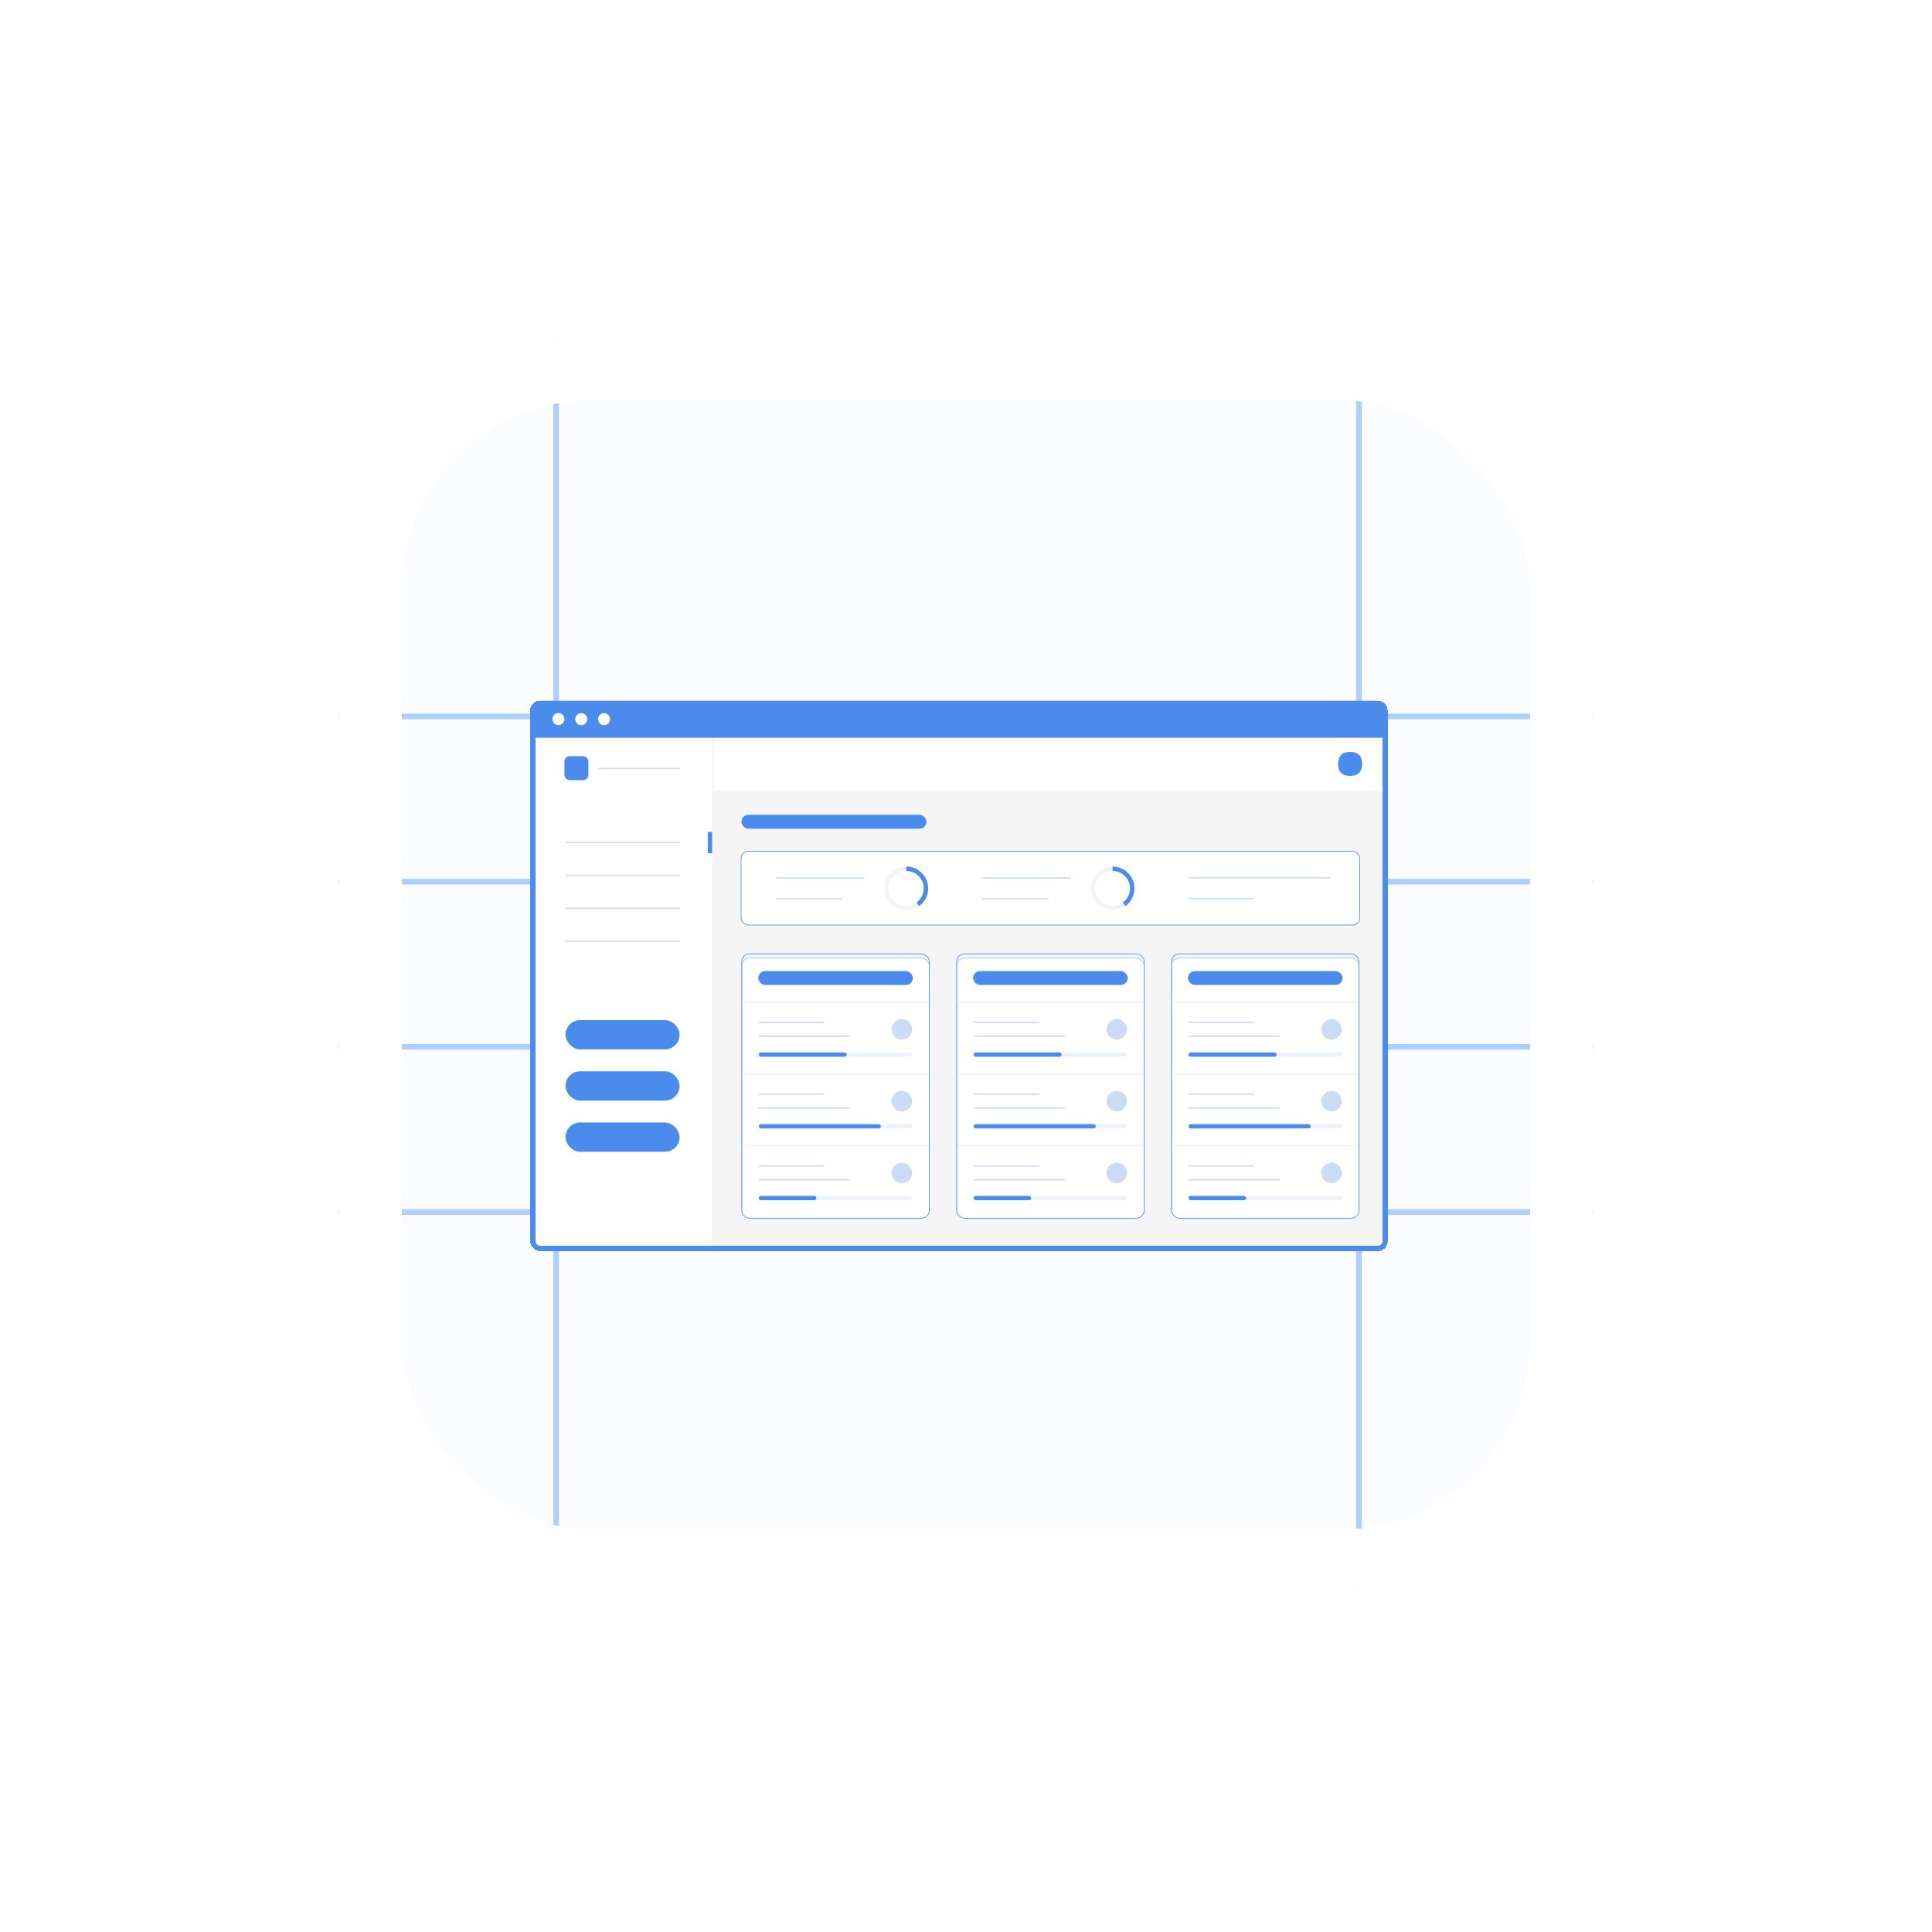 <svg width="114" height="114" viewBox="0 0 114 114" fill="none" xmlns="http://www.w3.org/2000/svg">
<g filter="url(#filter0_d_756_58917)">
<g clip-path="url(#clip0_756_58917)">
<g clip-path="url(#clip1_756_58917)">
<rect width="123.861" height="82" transform="translate(-5.431 11)" fill="#FAFCFF"/>
<path d="M111.54 37.342L1.632 37.342" stroke="#ADCEFF" stroke-width="0.33"/>
<path d="M111.54 47.09L1.632 47.09" stroke="#ADCEFF" stroke-width="0.33"/>
<path d="M111.54 56.838L1.632 56.838" stroke="#ADCEFF" stroke-width="0.33"/>
<path d="M32.813 107.04L32.813 -2.868" stroke="#ADCEFF" stroke-width="0.33"/>
<path d="M80.187 107.04L80.187 -2.868" stroke="#ADCEFF" stroke-width="0.33"/>
<path d="M111.54 66.586L1.632 66.586" stroke="#ADCEFF" stroke-width="0.33"/>
<g filter="url(#filter1_d_756_58917)">
<g clip-path="url(#clip2_756_58917)">
<path d="M81.154 67.942H32.018C31.842 67.941 31.673 67.873 31.548 67.752C31.424 67.63 31.354 67.466 31.354 67.294V37.644H81.819V67.294C81.818 67.466 81.748 67.63 81.624 67.752C81.499 67.873 81.331 67.941 81.154 67.942Z" fill="#F5F5F5"/>
<rect x="31.356" y="37.847" width="10.794" height="30.281" fill="white" stroke="#F5F5F5" stroke-width="0.121"/>
<rect x="42.082" y="37.895" width="39.8" height="3.115" fill="white"/>
<rect x="33.367" y="54.57" width="6.733" height="1.73" rx="0.865" fill="#4B8BEC"/>
<rect x="33.367" y="57.591" width="6.733" height="1.73" rx="0.865" fill="#4B8BEC"/>
<rect x="33.367" y="60.611" width="6.733" height="1.73" rx="0.865" fill="#4B8BEC"/>
<path d="M80.371 39.453C80.371 39.925 80.135 40.16 79.663 40.16C79.192 40.16 78.956 39.925 78.956 39.453C78.956 38.981 79.192 38.745 79.663 38.745C80.135 38.745 80.371 38.981 80.371 39.453Z" fill="#4B8BEC"/>
<path d="M33.357 44.093H40.109" stroke="#CCDCF4" stroke-width="0.081"/>
<path d="M33.357 46.033H40.109" stroke="#CCDCF4" stroke-width="0.081"/>
<path d="M33.357 47.974H40.109" stroke="#CCDCF4" stroke-width="0.081"/>
<path d="M33.357 49.914H40.109" stroke="#CCDCF4" stroke-width="0.081"/>
<path d="M35.318 39.72H40.1" stroke="#CCDCF4" stroke-width="0.081"/>
<path d="M41.925 43.464L41.925 44.723" stroke="#4B8BEC" stroke-width="0.323"/>
<path d="M42.082 37.518L42.082 68.067" stroke="#F5F5F5" stroke-width="0.121"/>
<path d="M81.871 37.908H31.291V36.378C31.291 36.205 31.361 36.039 31.486 35.916C31.611 35.794 31.78 35.725 31.956 35.724H81.206C81.382 35.725 81.552 35.794 81.676 35.916C81.801 36.039 81.871 36.205 81.871 36.378L81.871 37.908Z" fill="#4B8BEC"/>
<path d="M32.95 37.16C33.146 37.16 33.305 37.002 33.305 36.806C33.305 36.611 33.146 36.452 32.95 36.452C32.754 36.452 32.596 36.611 32.596 36.806C32.596 37.002 32.754 37.16 32.95 37.16Z" fill="white"/>
<path d="M34.297 37.167C34.493 37.167 34.652 37.009 34.652 36.813C34.652 36.618 34.493 36.459 34.297 36.459C34.101 36.459 33.942 36.618 33.942 36.813C33.942 37.009 34.101 37.167 34.297 37.167Z" fill="white"/>
<path d="M35.645 37.167C35.841 37.167 35.999 37.009 35.999 36.813C35.999 36.618 35.841 36.459 35.645 36.459C35.449 36.459 35.29 36.618 35.29 36.813C35.29 37.009 35.449 37.167 35.645 37.167Z" fill="white"/>
<rect x="33.304" y="38.996" width="1.416" height="1.416" rx="0.315" fill="#4B8BEC"/>
<rect x="43.75" y="42.457" width="10.917" height="0.818" rx="0.409" fill="#4B8BEC"/>
<rect x="43.729" y="44.608" width="36.505" height="4.351" rx="0.425" fill="white" stroke="#4B8BEC" stroke-width="0.04"/>
<path d="M45.8 46.185H51.022" stroke="#CCDCF4" stroke-width="0.081"/>
<path d="M45.8 47.413H49.701" stroke="#CCDCF4" stroke-width="0.081"/>
<path d="M54.766 46.799C54.766 47.511 54.189 48.089 53.476 48.089C52.764 48.089 52.186 47.511 52.186 46.799C52.186 46.087 52.764 45.509 53.476 45.509C54.189 45.509 54.766 46.087 54.766 46.799ZM52.444 46.799C52.444 47.369 52.906 47.831 53.476 47.831C54.046 47.831 54.508 47.369 54.508 46.799C54.508 46.229 54.046 45.767 53.476 45.767C52.906 45.767 52.444 46.229 52.444 46.799Z" fill="#F1F5F9"/>
<path d="M53.476 45.509C53.749 45.509 54.014 45.595 54.235 45.755C54.455 45.916 54.619 46.141 54.703 46.401C54.787 46.66 54.787 46.939 54.703 47.198C54.619 47.457 54.455 47.683 54.235 47.843L54.083 47.634C54.259 47.506 54.39 47.325 54.458 47.118C54.525 46.911 54.525 46.688 54.458 46.48C54.39 46.273 54.259 46.092 54.083 45.964C53.907 45.836 53.694 45.767 53.476 45.767V45.509Z" fill="#4B8BEC"/>
<path d="M57.971 46.185H63.193" stroke="#CCDCF4" stroke-width="0.081"/>
<path d="M57.97 47.413H61.872" stroke="#CCDCF4" stroke-width="0.081"/>
<path d="M66.937 46.799C66.937 47.511 66.36 48.089 65.647 48.089C64.935 48.089 64.357 47.511 64.357 46.799C64.357 46.087 64.935 45.509 65.647 45.509C66.36 45.509 66.937 46.087 66.937 46.799ZM64.615 46.799C64.615 47.369 65.077 47.831 65.647 47.831C66.217 47.831 66.679 47.369 66.679 46.799C66.679 46.229 66.217 45.767 65.647 45.767C65.077 45.767 64.615 46.229 64.615 46.799Z" fill="#F1F5F9"/>
<path d="M65.647 45.509C65.92 45.509 66.185 45.595 66.406 45.755C66.626 45.916 66.79 46.141 66.874 46.401C66.958 46.66 66.958 46.939 66.874 47.198C66.79 47.457 66.626 47.683 66.406 47.843L66.254 47.634C66.43 47.506 66.561 47.325 66.629 47.118C66.696 46.911 66.696 46.688 66.629 46.48C66.561 46.273 66.43 46.092 66.254 45.964C66.078 45.836 65.865 45.767 65.647 45.767V45.509Z" fill="#4B8BEC"/>
<path d="M70.115 46.17H78.515" stroke="#CCDCF4" stroke-width="0.081"/>
<path d="M70.115 47.397H74.016" stroke="#CCDCF4" stroke-width="0.081"/>
<g clip-path="url(#clip3_756_58917)">
<g filter="url(#filter2_d_756_58917)">
<rect x="43.75" y="50.638" width="11.106" height="15.644" rx="0.488" fill="white"/>
<rect x="43.769" y="50.657" width="11.067" height="15.605" rx="0.468" stroke="#A1C1F2" stroke-width="0.039"/>
</g>
<rect x="44.741" y="51.68" width="9.124" height="0.818" rx="0.409" fill="#4B8BEC"/>
<path d="M43.561 53.504H55.045" stroke="#F5F5F5" stroke-width="0.121"/>
<path d="M44.772 54.709H48.642" stroke="#CCDCF4" stroke-width="0.081"/>
<path d="M44.772 55.526H50.152" stroke="#CCDCF4" stroke-width="0.081"/>
<circle cx="53.213" cy="55.118" r="0.606" fill="#CCDCF4"/>
<rect x="44.772" y="56.479" width="9.061" height="0.252" rx="0.126" fill="#ECF3FD"/>
<rect x="44.772" y="56.479" width="5.191" height="0.252" rx="0.126" fill="#4B8BEC"/>
<path d="M43.561 57.737H55.045" stroke="#F5F5F5" stroke-width="0.121"/>
<path d="M44.772 58.942H48.642" stroke="#CCDCF4" stroke-width="0.081"/>
<path d="M44.772 59.76H50.152" stroke="#CCDCF4" stroke-width="0.081"/>
<circle cx="53.213" cy="59.351" r="0.606" fill="#CCDCF4"/>
<rect x="44.772" y="60.712" width="9.061" height="0.252" rx="0.126" fill="#ECF3FD"/>
<rect x="44.772" y="60.712" width="7.205" height="0.252" rx="0.126" fill="#4B8BEC"/>
<path d="M43.561 61.971H55.045" stroke="#F5F5F5" stroke-width="0.121"/>
<path d="M44.772 63.175H48.642" stroke="#CCDCF4" stroke-width="0.081"/>
<path d="M44.772 63.993H50.152" stroke="#CCDCF4" stroke-width="0.081"/>
<circle cx="53.213" cy="63.584" r="0.606" fill="#CCDCF4"/>
<rect x="44.772" y="64.946" width="9.061" height="0.252" rx="0.126" fill="#ECF3FD"/>
<rect x="44.772" y="64.946" width="3.398" height="0.252" rx="0.126" fill="#4B8BEC"/>
</g>
<rect x="43.77" y="50.658" width="11.066" height="15.604" rx="0.468" stroke="#4B8BEC" stroke-width="0.04"/>
<g clip-path="url(#clip4_756_58917)">
<g filter="url(#filter3_d_756_58917)">
<rect x="56.429" y="50.638" width="11.106" height="15.644" rx="0.488" fill="white"/>
<rect x="56.448" y="50.657" width="11.067" height="15.605" rx="0.468" stroke="#A1C1F2" stroke-width="0.039"/>
</g>
<rect x="57.42" y="51.68" width="9.124" height="0.818" rx="0.409" fill="#4B8BEC"/>
<path d="M56.24 53.504H67.724" stroke="#F5F5F5" stroke-width="0.121"/>
<path d="M57.451 54.709H61.321" stroke="#CCDCF4" stroke-width="0.081"/>
<path d="M57.452 55.527H62.831" stroke="#CCDCF4" stroke-width="0.081"/>
<circle cx="65.892" cy="55.118" r="0.606" fill="#CCDCF4"/>
<rect x="57.451" y="56.479" width="9.061" height="0.252" rx="0.126" fill="#ECF3FD"/>
<rect x="57.451" y="56.479" width="5.191" height="0.252" rx="0.126" fill="#4B8BEC"/>
<path d="M56.24 57.737H67.724" stroke="#F5F5F5" stroke-width="0.121"/>
<path d="M57.451 58.942H61.321" stroke="#CCDCF4" stroke-width="0.081"/>
<path d="M57.452 59.76H62.831" stroke="#CCDCF4" stroke-width="0.081"/>
<circle cx="65.892" cy="59.351" r="0.606" fill="#CCDCF4"/>
<rect x="57.451" y="60.712" width="9.061" height="0.252" rx="0.126" fill="#ECF3FD"/>
<rect x="57.451" y="60.712" width="7.205" height="0.252" rx="0.126" fill="#4B8BEC"/>
<path d="M56.24 61.971H67.724" stroke="#F5F5F5" stroke-width="0.121"/>
<path d="M57.451 63.175H61.321" stroke="#CCDCF4" stroke-width="0.081"/>
<path d="M57.452 63.993H62.831" stroke="#CCDCF4" stroke-width="0.081"/>
<circle cx="65.892" cy="63.584" r="0.606" fill="#CCDCF4"/>
<rect x="57.451" y="64.946" width="9.061" height="0.252" rx="0.126" fill="#ECF3FD"/>
<rect x="57.451" y="64.946" width="3.398" height="0.252" rx="0.126" fill="#4B8BEC"/>
</g>
<rect x="56.449" y="50.658" width="11.066" height="15.604" rx="0.468" stroke="#4B8BEC" stroke-width="0.04"/>
<g clip-path="url(#clip5_756_58917)">
<g filter="url(#filter4_d_756_58917)">
<rect x="69.108" y="50.638" width="11.106" height="15.644" rx="0.488" fill="white"/>
<rect x="69.127" y="50.657" width="11.067" height="15.605" rx="0.468" stroke="#A1C1F2" stroke-width="0.039"/>
</g>
<rect x="70.099" y="51.68" width="9.124" height="0.818" rx="0.409" fill="#4B8BEC"/>
<path d="M68.919 53.504H80.403" stroke="#F5F5F5" stroke-width="0.121"/>
<path d="M70.131 54.709H74" stroke="#CCDCF4" stroke-width="0.081"/>
<path d="M70.131 55.527H75.511" stroke="#CCDCF4" stroke-width="0.081"/>
<circle cx="78.571" cy="55.118" r="0.606" fill="#CCDCF4"/>
<rect x="70.131" y="56.479" width="9.061" height="0.252" rx="0.126" fill="#ECF3FD"/>
<rect x="70.131" y="56.479" width="5.191" height="0.252" rx="0.126" fill="#4B8BEC"/>
<path d="M68.919 57.737H80.403" stroke="#F5F5F5" stroke-width="0.121"/>
<path d="M70.131 58.942H74" stroke="#CCDCF4" stroke-width="0.081"/>
<path d="M70.131 59.76H75.511" stroke="#CCDCF4" stroke-width="0.081"/>
<circle cx="78.571" cy="59.351" r="0.606" fill="#CCDCF4"/>
<rect x="70.131" y="60.712" width="9.061" height="0.252" rx="0.126" fill="#ECF3FD"/>
<rect x="70.131" y="60.712" width="7.205" height="0.252" rx="0.126" fill="#4B8BEC"/>
<path d="M68.919 61.971H80.403" stroke="#F5F5F5" stroke-width="0.121"/>
<path d="M70.131 63.175H74" stroke="#CCDCF4" stroke-width="0.081"/>
<path d="M70.131 63.993H75.511" stroke="#CCDCF4" stroke-width="0.081"/>
<circle cx="78.571" cy="63.584" r="0.606" fill="#CCDCF4"/>
<rect x="70.131" y="64.946" width="9.061" height="0.252" rx="0.126" fill="#ECF3FD"/>
<rect x="70.131" y="64.946" width="3.398" height="0.252" rx="0.126" fill="#4B8BEC"/>
</g>
<rect x="69.128" y="50.658" width="11.066" height="15.604" rx="0.468" stroke="#4B8BEC" stroke-width="0.04"/>
</g>
<rect x="31.448" y="35.882" width="50.276" height="32.154" rx="0.408" stroke="#4B8BEC" stroke-width="0.315" shape-rendering="crispEdges"/>
</g>
</g>
</g>
<rect x="21.85" y="16.85" width="70.3" height="70.3" rx="12.95" stroke="white" stroke-width="3.7" shape-rendering="crispEdges"/>
</g>
<defs>
<filter id="filter0_d_756_58917" x="0.267" y="0.2" width="113.467" height="113.467" filterUnits="userSpaceOnUse" color-interpolation-filters="sRGB">
<feFlood flood-opacity="0" result="BackgroundImageFix"/>
<feColorMatrix in="SourceAlpha" type="matrix" values="0 0 0 0 0 0 0 0 0 0 0 0 0 0 0 0 0 0 127 0" result="hardAlpha"/>
<feOffset dy="4.933"/>
<feGaussianBlur stdDeviation="9.867"/>
<feComposite in2="hardAlpha" operator="out"/>
<feColorMatrix type="matrix" values="0 0 0 0 0 0 0 0 0 0 0 0 0 0 0 0 0 0 0.1 0"/>
<feBlend mode="normal" in2="BackgroundImageFix" result="effect1_dropShadow_756_58917"/>
<feBlend mode="normal" in="SourceGraphic" in2="effect1_dropShadow_756_58917" result="shape"/>
</filter>
<filter id="filter1_d_756_58917" x="28.534" y="33.657" width="56.103" height="37.981" filterUnits="userSpaceOnUse" color-interpolation-filters="sRGB">
<feFlood flood-opacity="0" result="BackgroundImageFix"/>
<feColorMatrix in="SourceAlpha" type="matrix" values="0 0 0 0 0 0 0 0 0 0 0 0 0 0 0 0 0 0 127 0" result="hardAlpha"/>
<feOffset dy="0.689"/>
<feGaussianBlur stdDeviation="1.378"/>
<feComposite in2="hardAlpha" operator="out"/>
<feColorMatrix type="matrix" values="0 0 0 0 0 0 0 0 0 0 0 0 0 0 0 0 0 0 0.1 0"/>
<feBlend mode="normal" in2="BackgroundImageFix" result="effect1_dropShadow_756_58917"/>
<feBlend mode="normal" in="SourceGraphic" in2="effect1_dropShadow_756_58917" result="shape"/>
</filter>
<filter id="filter2_d_756_58917" x="42.657" y="49.799" width="13.291" height="17.829" filterUnits="userSpaceOnUse" color-interpolation-filters="sRGB">
<feFlood flood-opacity="0" result="BackgroundImageFix"/>
<feColorMatrix in="SourceAlpha" type="matrix" values="0 0 0 0 0 0 0 0 0 0 0 0 0 0 0 0 0 0 127 0" result="hardAlpha"/>
<feOffset dy="0.254"/>
<feGaussianBlur stdDeviation="0.546"/>
<feColorMatrix type="matrix" values="0 0 0 0 0.179 0 0 0 0 0.179 0 0 0 0 0.179 0 0 0 0.07 0"/>
<feBlend mode="normal" in2="BackgroundImageFix" result="effect1_dropShadow_756_58917"/>
<feBlend mode="normal" in="SourceGraphic" in2="effect1_dropShadow_756_58917" result="shape"/>
</filter>
<filter id="filter3_d_756_58917" x="55.337" y="49.799" width="13.291" height="17.829" filterUnits="userSpaceOnUse" color-interpolation-filters="sRGB">
<feFlood flood-opacity="0" result="BackgroundImageFix"/>
<feColorMatrix in="SourceAlpha" type="matrix" values="0 0 0 0 0 0 0 0 0 0 0 0 0 0 0 0 0 0 127 0" result="hardAlpha"/>
<feOffset dy="0.254"/>
<feGaussianBlur stdDeviation="0.546"/>
<feColorMatrix type="matrix" values="0 0 0 0 0.179 0 0 0 0 0.179 0 0 0 0 0.179 0 0 0 0.07 0"/>
<feBlend mode="normal" in2="BackgroundImageFix" result="effect1_dropShadow_756_58917"/>
<feBlend mode="normal" in="SourceGraphic" in2="effect1_dropShadow_756_58917" result="shape"/>
</filter>
<filter id="filter4_d_756_58917" x="68.016" y="49.799" width="13.291" height="17.829" filterUnits="userSpaceOnUse" color-interpolation-filters="sRGB">
<feFlood flood-opacity="0" result="BackgroundImageFix"/>
<feColorMatrix in="SourceAlpha" type="matrix" values="0 0 0 0 0 0 0 0 0 0 0 0 0 0 0 0 0 0 127 0" result="hardAlpha"/>
<feOffset dy="0.254"/>
<feGaussianBlur stdDeviation="0.546"/>
<feColorMatrix type="matrix" values="0 0 0 0 0.179 0 0 0 0 0.179 0 0 0 0 0.179 0 0 0 0.07 0"/>
<feBlend mode="normal" in2="BackgroundImageFix" result="effect1_dropShadow_756_58917"/>
<feBlend mode="normal" in="SourceGraphic" in2="effect1_dropShadow_756_58917" result="shape"/>
</filter>
<clipPath id="clip0_756_58917">
<rect x="20" y="15" width="74" height="74" rx="14.8" fill="white"/>
</clipPath>
<clipPath id="clip1_756_58917">
<rect width="123.861" height="82" fill="white" transform="translate(-5.431 11)"/>
</clipPath>
<clipPath id="clip2_756_58917">
<rect x="31.291" y="35.724" width="50.591" height="32.469" rx="0.566" fill="white"/>
</clipPath>
<clipPath id="clip3_756_58917">
<rect x="43.75" y="50.638" width="11.106" height="15.644" rx="0.488" fill="white"/>
</clipPath>
<clipPath id="clip4_756_58917">
<rect x="56.429" y="50.638" width="11.106" height="15.644" rx="0.488" fill="white"/>
</clipPath>
<clipPath id="clip5_756_58917">
<rect x="69.108" y="50.638" width="11.106" height="15.644" rx="0.488" fill="white"/>
</clipPath>
</defs>
</svg>
